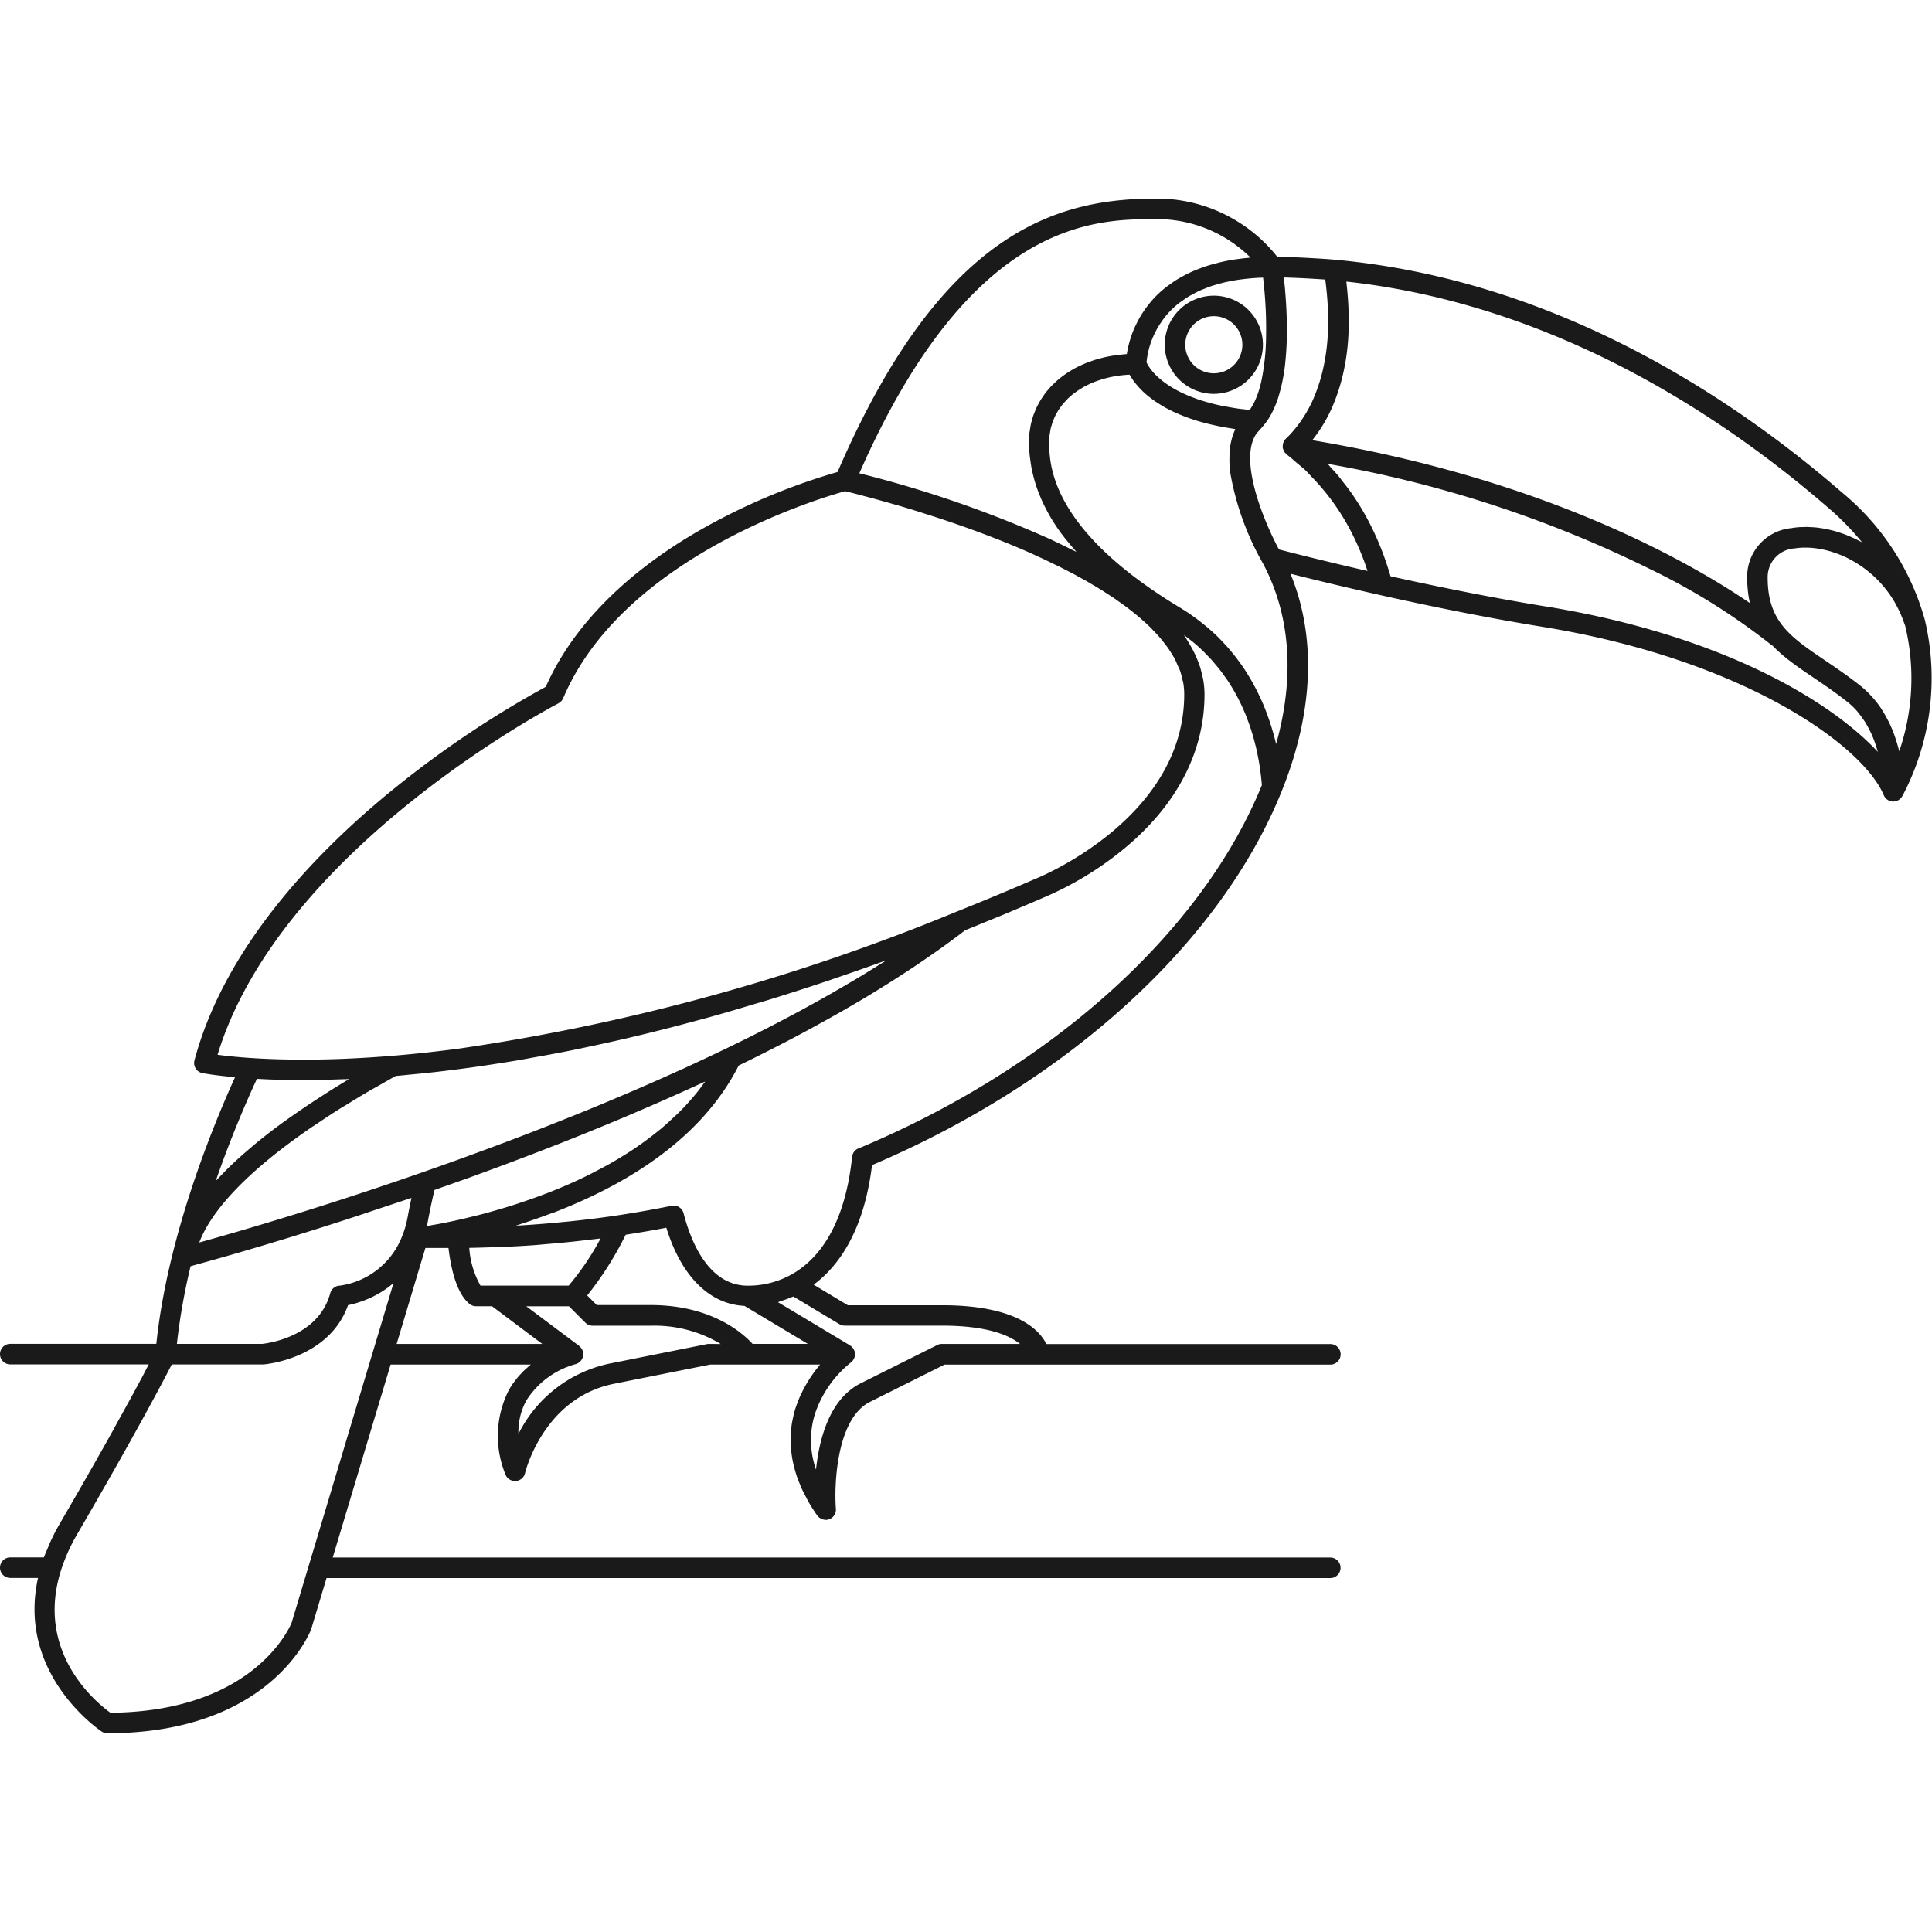 <?xml version="1.0" encoding="utf-8"?><!-- Uploaded to: SVG Repo, www.svgrepo.com, Generator: SVG Repo Mixer Tools -->
<svg width="800px" height="800px" viewBox="0 -14.5 141.058 141.058" xmlns="http://www.w3.org/2000/svg">
  <g id="Group_1008" data-name="Group 1008" transform="translate(-68.559 -1183.683)">
    <path id="Path_742" data-name="Path 742" d="M209.1,1214.459a18.431,18.431,0,0,0-6.067-9.333c-8-6.938-20.916-15.514-36.981-16.978h0c-.577-.053-1.156-.087-1.735-.12-.935-.054-1.736-.083-2.5-.09a10.94,10.94,0,0,0-2.512-2.332,11.174,11.174,0,0,0-6.375-1.923c-7.232,0-15.638,2.388-23.219,19.961a46.128,46.128,0,0,0-8.616,3.461c-6.209,3.248-10.588,7.469-12.685,12.22a73.819,73.819,0,0,0-11.041,7.407c-5.418,4.383-12.351,11.388-14.612,19.869a.75.75,0,0,0,.576.929c.04.008.85.166,2.387.3-1.76,3.883-4.945,11.769-5.747,19.47H69.309a.75.75,0,0,0,0,1.5h10.11l-.03.057-.064.122-.17.323c-.035.065-.068.128-.1.2q-.12.228-.258.484c-.041.076-.086.159-.128.239-.067.124-.136.253-.209.387-.05.094-.1.188-.155.287l-.3.549-.2.361q-.144.259-.295.537l-.223.4c-.1.176-.2.36-.3.546l-.2.368-.511.911-.228.406c-.133.236-.271.479-.412.727l-.236.418c-.207.363-.42.738-.643,1.127l-.211.368q-.273.477-.562.977l-.242.418c-.265.459-.536.927-.821,1.416a15.376,15.376,0,0,0-.706,1.373c-.067.147-.121.293-.183.44-.09.217-.191.433-.269.649H69.309a.75.75,0,0,0,0,1.5h2.026c-1.571,7.077,4.588,11.176,4.653,11.218a.748.748,0,0,0,.407.121c11.82,0,14.754-7.258,14.873-7.567a.51.51,0,0,0,.019-.055L92.4,1284.4h73.285a.75.75,0,1,0,0-1.5H92.852l4.227-14.09h10.238c-.015.012-.03.027-.045.039-.081.066-.161.138-.24.209-.064.057-.128.111-.191.171-.083.08-.164.168-.245.255-.056.059-.113.115-.167.178-.09.1-.174.214-.258.326-.042.055-.087.106-.128.163a5.994,5.994,0,0,0-.346.548,7.4,7.4,0,0,0-.249,6.1.749.749,0,0,0,.711.515h.035a.75.75,0,0,0,.7-.58c.013-.055,1.329-5.491,6.5-6.521l7.014-1.4h8.025l-.049.061c-.043.051-.085.106-.128.16-.069.087-.138.175-.208.268l-.136.19c-.068.095-.134.192-.2.293-.046.07-.091.14-.136.213-.065.1-.128.212-.191.322-.044.077-.087.153-.13.233-.062.117-.121.239-.18.362-.038.079-.076.156-.112.237-.063.144-.121.294-.178.445-.025.067-.053.131-.077.2-.077.222-.146.451-.205.687-.01.04-.015.083-.025.124-.046.2-.087.4-.118.606-.013.088-.019.179-.029.268-.019.166-.036.333-.044.505,0,.1,0,.212,0,.318,0,.163,0,.327.012.495.007.115.02.232.032.349.018.167.041.335.07.506.021.122.045.244.072.368.038.174.085.35.136.528.036.126.072.25.115.378.062.186.137.376.215.567.05.123.1.245.153.37.1.213.212.43.329.648.057.107.106.212.169.321.19.328.4.661.638,1a.743.743,0,0,0,.242.209.676.676,0,0,0,.07.036.738.738,0,0,0,.281.067.038.038,0,0,1,.013.005h.013a.748.748,0,0,0,.742-.808c-.135-1.729.04-6.5,2.423-7.774l5.51-2.755h28.17a.75.75,0,1,0,0-1.5H144.955c-.5-1.024-2.158-2.835-7.615-2.835h-6.879l-2.495-1.5c1.8-1.339,3.668-3.883,4.261-8.73,14.333-6.094,25.5-16.294,29.931-27.35,2.314-5.779,2.516-11.212.62-15.829,1.427.361,3.746.93,6.547,1.557,4.264.955,8.245,1.734,11.832,2.316,14.639,2.375,23.4,8.626,24.941,12.3a.745.745,0,0,0,.644.458l.048,0a.752.752,0,0,0,.65-.376s.034-.059.092-.167h0A18.456,18.456,0,0,0,209.1,1214.459Zm-1.871,9.578c-.009-.039-.022-.077-.032-.116-.014-.056-.031-.112-.046-.169q-.108-.4-.247-.8c-.017-.048-.031-.1-.049-.146-.107-.292-.23-.58-.365-.864-.031-.063-.064-.125-.1-.188a8.109,8.109,0,0,0-.438-.767c-.019-.029-.034-.06-.054-.089a7.349,7.349,0,0,0-.588-.761c-.051-.058-.1-.114-.156-.171a6.775,6.775,0,0,0-.733-.69c-.922-.732-1.823-1.342-2.618-1.88-2.52-1.706-4.185-2.833-4.185-6.037a2.1,2.1,0,0,1,1.986-2.138,4.447,4.447,0,0,1,.69-.057c.05,0,.1,0,.149,0a5.828,5.828,0,0,1,.8.066c.057.008.114.018.17.028a7.141,7.141,0,0,1,.85.2c.049.015.1.033.149.05a7.826,7.826,0,0,1,.909.357c.018.008.035.019.053.027a8.254,8.254,0,0,1,.881.5c.04.026.08.048.119.074a8.179,8.179,0,0,1,.833.643c.049.042.1.084.144.127a8.044,8.044,0,0,1,.752.788c.042.05.082.1.123.152a8.272,8.272,0,0,1,.66.962c.025.043.047.089.071.133a8.294,8.294,0,0,1,.55,1.184l.151.413A16.408,16.408,0,0,1,207.225,1224.037Zm-5.179-17.778a20.632,20.632,0,0,1,2.466,2.521c-.108-.06-.219-.111-.329-.167-.06-.031-.12-.063-.181-.092-.168-.081-.337-.154-.507-.223-.056-.023-.111-.048-.167-.07-.174-.067-.348-.126-.523-.181-.053-.017-.107-.037-.161-.053-.176-.052-.352-.095-.528-.136-.052-.012-.1-.026-.156-.037-.176-.037-.35-.064-.523-.088-.052-.008-.1-.018-.157-.024-.174-.021-.346-.032-.518-.04-.049,0-.1-.009-.149-.01-.176-.005-.35,0-.522.009-.042,0-.085,0-.126,0a5.992,5.992,0,0,0-.623.075,3.558,3.558,0,0,0-3.224,3.615c0,.307.018.6.043.874.007.08.018.158.027.236.024.206.056.4.1.6.008.044.012.095.021.139-4.479-3.049-15.042-9.061-31.942-11.883.113-.143.224-.293.334-.448l.034-.044v0a10.846,10.846,0,0,0,.917-1.552c.149-.308.3-.664.456-1.088h0a13.724,13.724,0,0,0,.456-1.494,16.136,16.136,0,0,0,.427-2.805c.039-.582.042-1.189.027-1.809,0-.118,0-.235-.008-.354q-.036-.909-.144-1.86c-.005-.044-.005-.085-.01-.129C182.084,1191.405,194.366,1199.6,202.046,1206.259Zm-37.82-16.734c.363.021.727.042,1.088.068l.024.182c.081.648.139,1.282.166,1.9,0,.087,0,.171.007.257.02.64.019,1.265-.021,1.86a14.73,14.73,0,0,1-.387,2.548h0a12.091,12.091,0,0,1-.406,1.329c-.14.379-.271.692-.4.957h0a9.329,9.329,0,0,1-.793,1.342,8.523,8.523,0,0,1-.77.95h0c-.1.108-.2.208-.3.3a.742.742,0,0,0-.222.517c0,.024-.013.047-.012.071h0a.748.748,0,0,0,.067.237c.01.024.009.051.021.074a.763.763,0,0,0,.161.189c.019.017.028.041.049.056h0v0l.077.06.038.031.022.017h0c.209.16.4.341.6.511s.417.337.613.521c.164.156.313.33.472.493a16.593,16.593,0,0,1,2.528,3.354c.125.218.243.436.354.651.214.412.415.84.6,1.273.088.208.172.411.25.612.125.324.239.655.348.985-3.225-.74-5.641-1.358-6.465-1.573l-.021-.038c-1.012-1.886-2.917-6.361-1.677-8.333a2,2,0,0,1,.23-.283c.024-.025.041-.057.066-.081l0,0c.038-.037.075-.076.135-.143l.005-.008c.02-.021.035-.048.055-.07a4.186,4.186,0,0,0,.364-.464c.034-.05.067-.1.1-.152a5.8,5.8,0,0,0,.292-.527c.026-.054.054-.108.079-.164.092-.2.176-.415.252-.634.014-.04.03-.078.043-.118a12.8,12.8,0,0,0,.537-2.627c.005-.043.008-.086.012-.129q.04-.39.064-.78c0-.06.007-.119.01-.178.013-.249.023-.5.028-.741,0-.058,0-.115,0-.172q.006-.385,0-.759v-.115c-.014-.881-.065-1.7-.126-2.379l0-.051c-.019-.2-.037-.389-.056-.564,0-.04-.008-.075-.012-.114-.009-.076-.017-.16-.026-.231C162.885,1189.458,163.516,1189.484,164.226,1189.525ZM158.857,1199c-.263-.038-.51-.083-.753-.128-.093-.018-.194-.033-.285-.051-.326-.067-.635-.139-.925-.216-.056-.015-.1-.031-.158-.047-.23-.064-.453-.13-.66-.2-.094-.031-.178-.065-.268-.1-.155-.056-.309-.112-.451-.171-.092-.038-.178-.077-.264-.115-.126-.056-.249-.112-.364-.169-.082-.041-.16-.082-.237-.123-.105-.056-.208-.113-.3-.17-.07-.042-.14-.083-.205-.125-.091-.058-.176-.115-.258-.172-.057-.041-.116-.081-.169-.121-.079-.059-.151-.117-.221-.175-.044-.037-.092-.074-.133-.11-.072-.063-.135-.125-.2-.185-.029-.029-.062-.058-.089-.086-.083-.085-.158-.168-.223-.246-.021-.026-.037-.048-.056-.073-.042-.052-.083-.1-.117-.152-.022-.031-.039-.058-.058-.086s-.048-.072-.068-.1l-.044-.077c-.014-.026-.029-.051-.04-.073l-.029-.059-.011-.023c0-.06.011-.141.024-.242,0-.025.009-.059.013-.086.012-.088.027-.184.048-.292.01-.051.025-.109.037-.163.023-.1.048-.206.08-.318.019-.067.043-.139.065-.21.036-.113.078-.23.124-.35q.045-.118.1-.24c.053-.125.117-.253.184-.382.042-.082.083-.164.132-.247.081-.142.177-.285.276-.428.05-.073.1-.145.15-.218a6.063,6.063,0,0,1,.553-.64,6.393,6.393,0,0,1,.616-.542c.072-.056.154-.1.228-.159.152-.108.3-.217.468-.315.1-.057.2-.108.3-.162.154-.083.307-.167.47-.241.115-.053.236-.1.355-.146.162-.065.323-.131.494-.189.129-.043.265-.081.4-.121.172-.05.345-.1.525-.143.143-.034.291-.064.439-.093.184-.037.37-.072.562-.1.155-.023.314-.044.474-.063.2-.024.4-.044.6-.061q.249-.019.5-.033c.1,0,.194-.005.291-.009.007.062.014.126.022.191.01.089.02.174.03.268.007.069.014.144.021.215.047.484.088,1.021.116,1.6v0c.01.2.018.409.024.618l0,.061c.005.206.009.416.01.627v.063c0,.216,0,.434-.005.653v.019a16.9,16.9,0,0,1-.352,3.278l-.013.058c-.04.173-.086.34-.134.5-.012.039-.023.078-.035.117-.048.151-.1.3-.154.436-.017.043-.036.085-.054.128-.056.133-.114.262-.178.382-.021.039-.044.074-.066.112a3.575,3.575,0,0,1-.209.334c-.18-.019-.358-.039-.531-.061C159.137,1199.039,158.991,1199.023,158.857,1199Zm-5.926-13.82a9.7,9.7,0,0,1,5.535,1.665,10.016,10.016,0,0,1,1.4,1.147c-.326.027-.641.064-.952.107-.037.006-.077.008-.114.013-.382.056-.75.127-1.108.209-.11.025-.213.056-.321.084-.243.062-.484.128-.715.2-.125.041-.245.086-.366.13-.2.074-.4.152-.6.236-.121.052-.239.107-.355.163-.187.09-.368.186-.544.286-.108.061-.216.121-.32.185-.183.115-.357.237-.528.363-.084.061-.171.119-.252.182a8.23,8.23,0,0,0-.7.619c-.172.173-.326.348-.473.525-.043.052-.083.1-.124.155-.108.137-.208.274-.3.412-.03.043-.062.087-.09.13-.115.174-.218.348-.312.52-.023.041-.042.082-.064.123-.071.136-.137.271-.2.4-.023.051-.046.1-.067.152-.063.148-.121.293-.171.434-.006.017-.014.036-.02.053-.055.158-.1.309-.142.455-.012.043-.023.084-.034.126-.029.11-.055.216-.077.317-.007.033-.015.066-.022.1-.026.127-.047.245-.064.354l0,.009c-.025,0-.049.006-.075.007-.122.009-.241.024-.362.036-.143.015-.286.028-.426.049-.119.017-.234.039-.35.06-.136.025-.272.05-.4.08-.114.025-.225.056-.336.085-.129.034-.257.069-.382.108-.109.034-.215.072-.321.11s-.242.087-.36.135c-.1.042-.2.086-.3.131-.115.053-.228.106-.339.163-.1.049-.188.1-.28.152s-.212.124-.314.189-.175.113-.259.172-.195.141-.289.214-.159.125-.236.19-.176.157-.261.238-.144.136-.212.207-.158.173-.234.262c-.063.073-.126.146-.185.222-.072.092-.138.188-.2.285-.054.078-.109.155-.159.235-.062.1-.117.205-.173.308-.043.082-.09.163-.13.247-.052.109-.1.222-.141.335-.033.084-.07.166-.1.251-.042.121-.074.246-.108.37-.023.082-.049.162-.068.246-.032.141-.052.286-.073.431-.011.071-.027.14-.035.212a6.136,6.136,0,0,0-.037.669c0,.33.019.657.05.983.01.106.029.212.042.318.029.219.06.439.1.656.024.123.053.244.082.366.047.2.1.4.158.6.037.125.077.249.119.374.067.2.142.4.222.593.049.12.1.24.149.36.094.211.2.422.308.632.052.1.1.2.156.3.168.3.349.607.548.907l.01.017c.2.306.425.609.66.912.076.1.16.194.239.291.167.206.338.411.521.616.035.04.065.08.1.12-.155-.079-.328-.157-.486-.237q-.575-.288-1.157-.564c-.09-.042-.175-.084-.266-.126a83.193,83.193,0,0,0-13.941-4.811C139.464,1185.183,148.538,1185.183,152.931,1185.183Zm-43.6,35.35a.75.75,0,0,0,.349-.375c4.387-10.37,18.837-14.63,20.58-15.109l.04.009.152.037.161.039.189.047.234.059.228.059.371.1.174.046c.191.05.4.106.614.165l.046.012c.237.065.49.135.755.21l.1.028c.229.065.465.132.711.2l.248.073.635.189.309.095.629.2.36.114c.206.065.415.133.627.2l.4.132c.208.068.418.139.63.211l.427.146c.212.073.428.15.643.226.149.053.3.105.448.16.216.078.434.158.652.239.151.056.3.111.452.169.235.089.472.181.709.274l.409.159q.552.22,1.106.452c.29.122.585.25.88.379l.183.079c.214.1.431.2.647.3.145.066.289.129.434.2s.321.156.481.233c.2.1.4.19.6.29.139.069.277.143.416.214.218.112.438.223.654.339.1.051.19.106.285.158.257.14.514.28.766.426.052.03.1.062.155.093.291.17.58.342.861.519.065.04.125.083.189.124.266.17.531.34.785.516.053.036.1.075.153.111.262.184.521.368.768.558.022.017.042.035.065.052.272.211.537.424.789.642.034.03.064.061.1.091.235.207.465.417.679.63.038.039.071.079.108.118.2.207.4.415.58.628.033.039.058.079.09.117.177.216.348.433.5.654.024.033.04.068.062.1a7.538,7.538,0,0,1,.416.691c.062.119.1.242.158.363.067.151.144.3.2.453a5.314,5.314,0,0,1,.161.609c.018.077.047.152.061.229a4.937,4.937,0,0,1,.076.86c0,9.141-10.751,13.432-10.887,13.485-1.882.817-3.761,1.6-5.745,2.392a152.692,152.692,0,0,1-36.369,10c-1.711.224-3.339.4-4.84.521-2.134.174-4.182.268-6.113.278q-.966,0-1.892-.018c-.784-.019-1.548-.053-2.267-.1h0c-1.09-.071-1.916-.164-2.465-.238C89.062,1231.088,109.131,1220.639,109.336,1220.533Zm23.718,18.909c-.276.176-.559.348-.839.522-.379.235-.756.469-1.148.7-.291.175-.588.346-.883.519-.39.228-.779.456-1.182.684-.325.185-.656.367-.986.55-.38.211-.762.421-1.152.632q-.547.294-1.1.584c-.367.193-.736.386-1.11.578q-.6.308-1.206.611-.534.267-1.079.534-.648.317-1.3.63c-.315.151-.635.3-.955.451q-.691.325-1.384.645c-.3.14-.617.28-.927.419-1.72.777-3.444,1.522-5.156,2.235-.312.13-.623.26-.939.39-.474.195-.945.385-1.415.574-.377.151-.755.3-1.136.453q-.663.263-1.32.519-.8.313-1.623.623c-.431.164-.859.327-1.284.485q-1.031.385-2.079.768l-.822.3c-.848.305-1.7.609-2.565.91l-.072.026c-3.461,1.206-6.98,2.356-10.459,3.418-2.59.791-4.616,1.367-5.82,1.7.807-2.135,3.02-4.594,6.488-7.189q.827-.618,1.74-1.243c.148-.1.313-.2.465-.306.469-.315.94-.629,1.441-.946.233-.147.487-.295.727-.443.439-.27.873-.541,1.335-.812.326-.191.675-.383,1.012-.575.378-.215.748-.43,1.14-.645.494-.041,1.019-.1,1.539-.148.24-.024.467-.042.712-.069q1.215-.131,2.5-.3c1.321-.173,2.659-.378,4.008-.6.436-.072.879-.158,1.318-.237.924-.164,1.85-.334,2.785-.523.522-.105,1.047-.219,1.572-.331q1.311-.281,2.635-.589.822-.194,1.651-.4,1.338-.33,2.691-.694c.538-.144,1.074-.285,1.615-.436.994-.277,2-.573,3-.875.45-.134.9-.261,1.347-.4q2.19-.677,4.412-1.426c.131-.045.265-.095.4-.14,1.2-.41,2.408-.831,3.623-1.274C133.193,1239.35,133.126,1239.4,133.054,1239.442Zm-13.85,9.8c-.343.409-.713.807-1.106,1.2-.113.112-.238.218-.355.328-.291.275-.589.547-.9.811-.161.134-.333.265-.5.4-.3.232-.6.462-.915.686q-.283.2-.577.4c-.324.217-.661.429-1.006.637-.2.122-.4.244-.609.363-.383.219-.782.43-1.188.638-.188.1-.37.2-.563.292-.606.3-1.232.586-1.886.862-.377.159-.751.309-1.123.453-.612.236-1.24.458-1.878.671l-.2.069q-.96.315-1.955.593c-.361.1-.712.2-1.044.281l-.012,0c-.226.058-.439.109-.65.16l-.123.03-.067.016-.112.026c-.253.059-.5.115-.73.164l-.106.023c-.219.047-.429.09-.625.129l-.121.024c-.2.039-.385.074-.556.1l-.048.009c-.191.035-.365.065-.517.09.032-.14.061-.282.087-.425.053-.289.117-.608.187-.944.009-.043.017-.084.026-.128.071-.334.15-.691.238-1.068l.014-.062c.279-.1.55-.2.826-.294.468-.166.934-.331,1.413-.5s.951-.346,1.424-.519c.326-.119.649-.238.979-.361.6-.22,1.182-.442,1.767-.664l.625-.238q1.044-.4,2.066-.8l.377-.149q1.168-.462,2.307-.929l.193-.079q1.275-.522,2.515-1.051l.033-.014c1.8-.768,3.555-1.544,5.238-2.325-.211.3-.43.6-.666.887C119.314,1249.1,119.264,1249.171,119.2,1249.242Zm-11.4,10.834c.227-.017.454-.04.681-.059.685-.057,1.37-.12,2.053-.194.317-.034.633-.073.95-.11s.619-.068.928-.109a19.687,19.687,0,0,1-2.334,3.449H103.64a6.431,6.431,0,0,1-.819-2.759c.55-.007,1.1-.027,1.652-.045.2-.007.4-.009.6-.017Q106.442,1260.178,107.808,1260.076Zm15.111,4.453,4.627,2.776h-4.032c-.728-.8-3.021-2.835-7.434-2.835h-3.941l-.7-.7a24.124,24.124,0,0,0,2.811-4.435c1.015-.157,2.012-.327,2.968-.513C118.3,1262.361,120.346,1264.4,122.919,1264.529Zm-29.576-1.474a.751.751,0,0,0-.664.552c-.867,3.2-4.585,3.658-4.979,3.7H81.473a46.013,46.013,0,0,1,1-5.671l.353-.1.019-.006c.285-.077.669-.183,1.142-.316l.064-.018.74-.209.118-.034c.542-.154,1.158-.332,1.84-.533l.193-.057,1.052-.312.164-.05c.389-.117.788-.237,1.207-.365q2.478-.756,4.971-1.572c.52-.169,1.034-.345,1.553-.518.905-.3,1.812-.6,2.713-.9l-.01.049c-.033.154-.064.3-.094.447-.016.081-.035.167-.051.246-.042.214-.082.419-.117.613a7.611,7.611,0,0,1-.353,1.3c-.014.032-.029.064-.039.091A5.728,5.728,0,0,1,93.343,1263.055Zm-6.027-15.1c.064,0,.133,0,.2.008.527.027,1.065.051,1.621.064q.76.018,1.549.018c.121,0,.251-.007.372-.008q1.21-.006,2.475-.054c.15-.006.293-.007.444-.013l.08,0q-.789.473-1.534.942c-.089.056-.172.112-.26.168q-.783.5-1.515.995l-.45.307c-.551.381-1.088.761-1.593,1.139s-.992.764-1.453,1.142c-.144.118-.278.235-.417.352-.312.265-.613.528-.9.789-.14.128-.279.256-.412.383-.282.267-.546.532-.8.8-.1.1-.208.21-.3.315-.032.035-.07.07-.1.1C85.4,1252.262,86.544,1249.622,87.316,1247.952Zm-10.688,46.281c-.983-.709-5.5-4.359-3.619-10.363a13.243,13.243,0,0,1,1.2-2.682c4.225-7.255,6.277-11.167,6.9-12.383h6.626c.02,0,.04,0,.06,0,.2-.016,4.793-.428,6.185-4.331.082-.016.174-.037.271-.06l.1-.026.212-.058.141-.043q.1-.032.207-.069l.167-.059c.073-.026.147-.057.222-.087.058-.024.114-.045.174-.071.125-.054.252-.114.382-.179.063-.032.126-.068.189-.1s.153-.082.23-.128.142-.087.213-.132.143-.092.215-.142.146-.1.22-.156.143-.111.214-.168c.053-.043.107-.08.16-.126l-7.435,24.784C89.654,1288.148,86.954,1294.144,76.628,1294.233Zm20.9-26.928,2.1-7.005h1.683c.254,2.084.769,3.462,1.539,4.086a.754.754,0,0,0,.473.167h1.167l3.669,2.752Zm22.8,0a.821.821,0,0,0-.147.014l-7.086,1.417a9.643,9.643,0,0,0-6.676,5.144,4.825,4.825,0,0,1,.577-2.444,6.211,6.211,0,0,1,3.585-2.652.72.72,0,0,0,.228-.1.548.548,0,0,0,.06-.047.748.748,0,0,0,.168-.184.73.73,0,0,0,.075-.163.663.663,0,0,0,.023-.063l.007-.019a.755.755,0,0,0,.01-.227c0-.005,0-.008,0-.013s-.011-.026-.013-.041a.738.738,0,0,0-.058-.185.648.648,0,0,0-.04-.073.77.77,0,0,0-.1-.132.736.736,0,0,0-.056-.055.331.331,0,0,0-.025-.026l-3.87-2.9H110.1l1.2,1.2a.75.75,0,0,0,.53.22h4.252a9.358,9.358,0,0,1,5.1,1.335Zm9.922-1.335h7.086c3.351,0,4.945.722,5.7,1.335h-5.7a.75.75,0,0,0-.335.079l-5.688,2.844a4.373,4.373,0,0,0-.756.515c-1.614,1.361-2.206,3.784-2.41,5.731a6.443,6.443,0,0,1-.067-4.092,8.086,8.086,0,0,1,2.616-3.724v0a.729.729,0,0,0,.205-.249c.012-.021.022-.041.032-.063a.752.752,0,0,0,.062-.311c0-.005,0-.009,0-.013s-.009-.022-.011-.034a.718.718,0,0,0-.026-.165.7.7,0,0,0-.056-.109.57.57,0,0,0-.031-.06.734.734,0,0,0-.223-.224c-.007,0-.01-.012-.017-.016l-5.263-3.158c.074-.021.144-.057.217-.08a7.483,7.483,0,0,0,.713-.26c.064-.027.132-.043.195-.072l3.367,2.021A.749.749,0,0,0,130.254,1265.97Zm.988-12.939a.751.751,0,0,0-.457.615c-.449,4.347-2.037,7.348-4.593,8.679a6.479,6.479,0,0,1-3.025.728c-2.9,0-4.179-3.312-4.685-5.285a.749.749,0,0,0-.726-.564.78.78,0,0,0-.151.015c-1.255.257-2.585.491-3.953.7-1.121.168-2.249.306-3.38.427-.345.036-.692.065-1.037.1q-1.21.114-2.422.191l-.576.033c.106-.033.22-.076.327-.11.311-.1.616-.2.922-.31.357-.122.711-.248,1.077-.385.156-.058.318-.109.471-.168l.009,0c.375-.145.754-.3,1.134-.458,5.936-2.5,10.053-5.9,12.238-10.087l.091-.175q2.7-1.31,5.141-2.632c.147-.079.291-.161.438-.241.64-.349,1.271-.7,1.885-1.048.241-.138.477-.278.716-.416.518-.3,1.03-.6,1.528-.906.273-.165.541-.331.81-.5q.7-.434,1.369-.868c.266-.172.532-.344.793-.518.475-.315.934-.63,1.386-.946.209-.146.423-.29.628-.438.635-.454,1.251-.907,1.837-1.361.657-.262,1.29-.524,1.927-.786.306-.125.622-.251.924-.377.949-.4,1.883-.792,2.81-1.195a23.911,23.911,0,0,0,5.874-3.538c3.888-3.184,5.943-7.1,5.943-11.334a6.376,6.376,0,0,0-.087-1.018c-.024-.151-.068-.3-.1-.45-.042-.174-.081-.349-.136-.52-.063-.2-.143-.4-.225-.6-.044-.106-.089-.211-.138-.315-.112-.239-.236-.477-.376-.713-.014-.024-.03-.048-.045-.072-.129-.214-.248-.43-.4-.642.157.115.307.233.456.352.086.069.178.135.261.205.249.209.486.422.711.642.055.053.1.11.159.164.167.17.333.34.488.514.079.089.151.181.227.271.121.144.243.287.355.434.078.1.149.2.223.3.1.14.2.279.3.421.072.107.139.215.206.323.088.14.175.28.256.421q.094.164.183.33c.078.142.152.284.224.427.055.111.109.222.16.333.068.144.132.289.194.433.047.111.094.221.138.332.059.148.114.3.168.444.039.107.079.213.115.32.053.155.1.309.148.463.03.1.063.2.091.3.048.168.09.334.132.5.022.085.046.171.066.255.053.226.1.449.144.671,0,.023.011.047.015.071.048.246.089.489.125.73.011.074.019.146.03.22.023.165.045.329.063.491.01.088.018.173.027.26.011.112.021.223.031.333C156.33,1237.232,145.333,1247.14,131.242,1253.031Zm30.495-29.548c-.052-.218-.109-.44-.171-.664-.012-.045-.027-.091-.039-.136q-.09-.318-.194-.64c-.026-.08-.053-.16-.08-.241-.069-.2-.144-.41-.222-.616-.025-.064-.047-.128-.072-.192-.1-.264-.217-.529-.337-.794-.029-.063-.061-.126-.09-.189-.1-.208-.2-.417-.311-.625-.043-.083-.088-.165-.133-.248-.12-.219-.246-.437-.38-.654-.031-.052-.06-.1-.092-.155q-.249-.394-.529-.782c-.049-.067-.1-.133-.151-.2-.148-.2-.3-.394-.464-.588-.063-.076-.126-.153-.192-.229-.195-.224-.4-.445-.61-.662l-.082-.087c-.242-.242-.5-.477-.764-.708-.075-.065-.153-.127-.229-.191-.208-.173-.423-.341-.645-.507-.088-.064-.174-.129-.263-.193-.3-.216-.618-.427-.951-.628-9.559-5.762-9.559-10.543-9.559-12.113a4.564,4.564,0,0,1,.03-.514c.007-.057.02-.111.029-.166.017-.111.033-.221.059-.329.015-.064.037-.126.056-.19.027-.095.053-.191.087-.283.024-.067.054-.13.082-.195.036-.086.072-.172.113-.255.034-.066.072-.129.109-.193.044-.079.088-.157.138-.233s.087-.124.132-.185.105-.145.163-.215.1-.116.154-.174.122-.133.186-.2.117-.108.176-.162.137-.122.209-.179.13-.1.2-.149.152-.109.231-.161.142-.09.215-.134.165-.1.251-.142.154-.08.232-.118.179-.084.27-.124.166-.068.25-.1.191-.07.288-.1.175-.058.265-.084.2-.056.306-.082.184-.045.278-.065.215-.041.324-.06.191-.032.289-.045.227-.026.342-.037c.1-.009.2-.019.3-.025.036,0,.072,0,.107,0,.014.025.032.053.047.079s.03.052.048.08c.054.088.115.181.187.28l.025.033c.066.089.14.182.221.278.027.032.056.064.085.1.076.087.159.174.249.264l.082.084c.119.114.249.231.391.348.032.027.068.053.1.08.119.094.245.189.38.283.05.035.1.07.152.1.163.11.336.218.523.325.019.011.036.023.056.034.206.116.43.229.666.34.065.031.134.061.2.091q.286.127.6.248c.073.028.144.057.22.084.28.1.575.2.891.292l.153.041c.274.076.564.148.866.216l.314.067c.3.062.616.118.944.17.078.012.151.026.231.038l.081.013c-.028.057-.046.121-.071.18s-.043.106-.063.16a4.432,4.432,0,0,0-.167.576c-.009.04-.021.078-.028.118a5.385,5.385,0,0,0-.092.743c0,.064,0,.129,0,.193-.005.176-.007.354,0,.541s.025.348.043.523c.007.065.012.129.021.195a20.363,20.363,0,0,0,2.363,6.549l.012.02C162.779,1214.089,163.1,1218.6,161.737,1223.483Zm19.66-10.027c-3.434-.557-7.235-1.3-11.3-2.2-.06-.207-.125-.423-.2-.644l-.007-.024c-.132-.416-.28-.834-.439-1.243-.085-.215-.174-.436-.27-.658-.2-.466-.416-.928-.647-1.373q-.182-.349-.382-.7c-.289-.506-.6-.992-.927-1.461-.063-.09-.131-.174-.195-.263-.1-.142-.214-.278-.321-.417-.173-.224-.342-.45-.524-.664-.144-.17-.3-.328-.448-.491-.078-.086-.145-.184-.225-.267a86.776,86.776,0,0,1,23.59,7.709,47.681,47.681,0,0,1,8.693,5.426.758.758,0,0,0,.161.106c.015.016.032.03.047.045.181.188.371.368.569.543l.077.069c.206.177.421.349.642.517l.139.106c.218.163.441.323.67.483l.167.115c.228.158.459.315.694.474.811.549,1.649,1.116,2.526,1.813a5.353,5.353,0,0,1,.729.714c.071.084.132.176.2.263a6.13,6.13,0,0,1,.388.56c.065.108.124.22.183.331.1.189.2.381.279.577.05.116.1.233.143.351.078.207.147.416.209.627.02.067.041.133.06.2C202.182,1220.33,194.206,1215.534,181.4,1213.456Z" fill="#1a1a1a"/>
    <path id="Path_743" data-name="Path 743" d="M160.767,1194.354a3.584,3.584,0,1,0-3.584,3.585A3.588,3.588,0,0,0,160.767,1194.354Zm-3.584,2.085a2.085,2.085,0,1,1,2.084-2.085A2.088,2.088,0,0,1,157.183,1196.439Z" fill="#1a1a1a"/>
  </g>
</svg>
